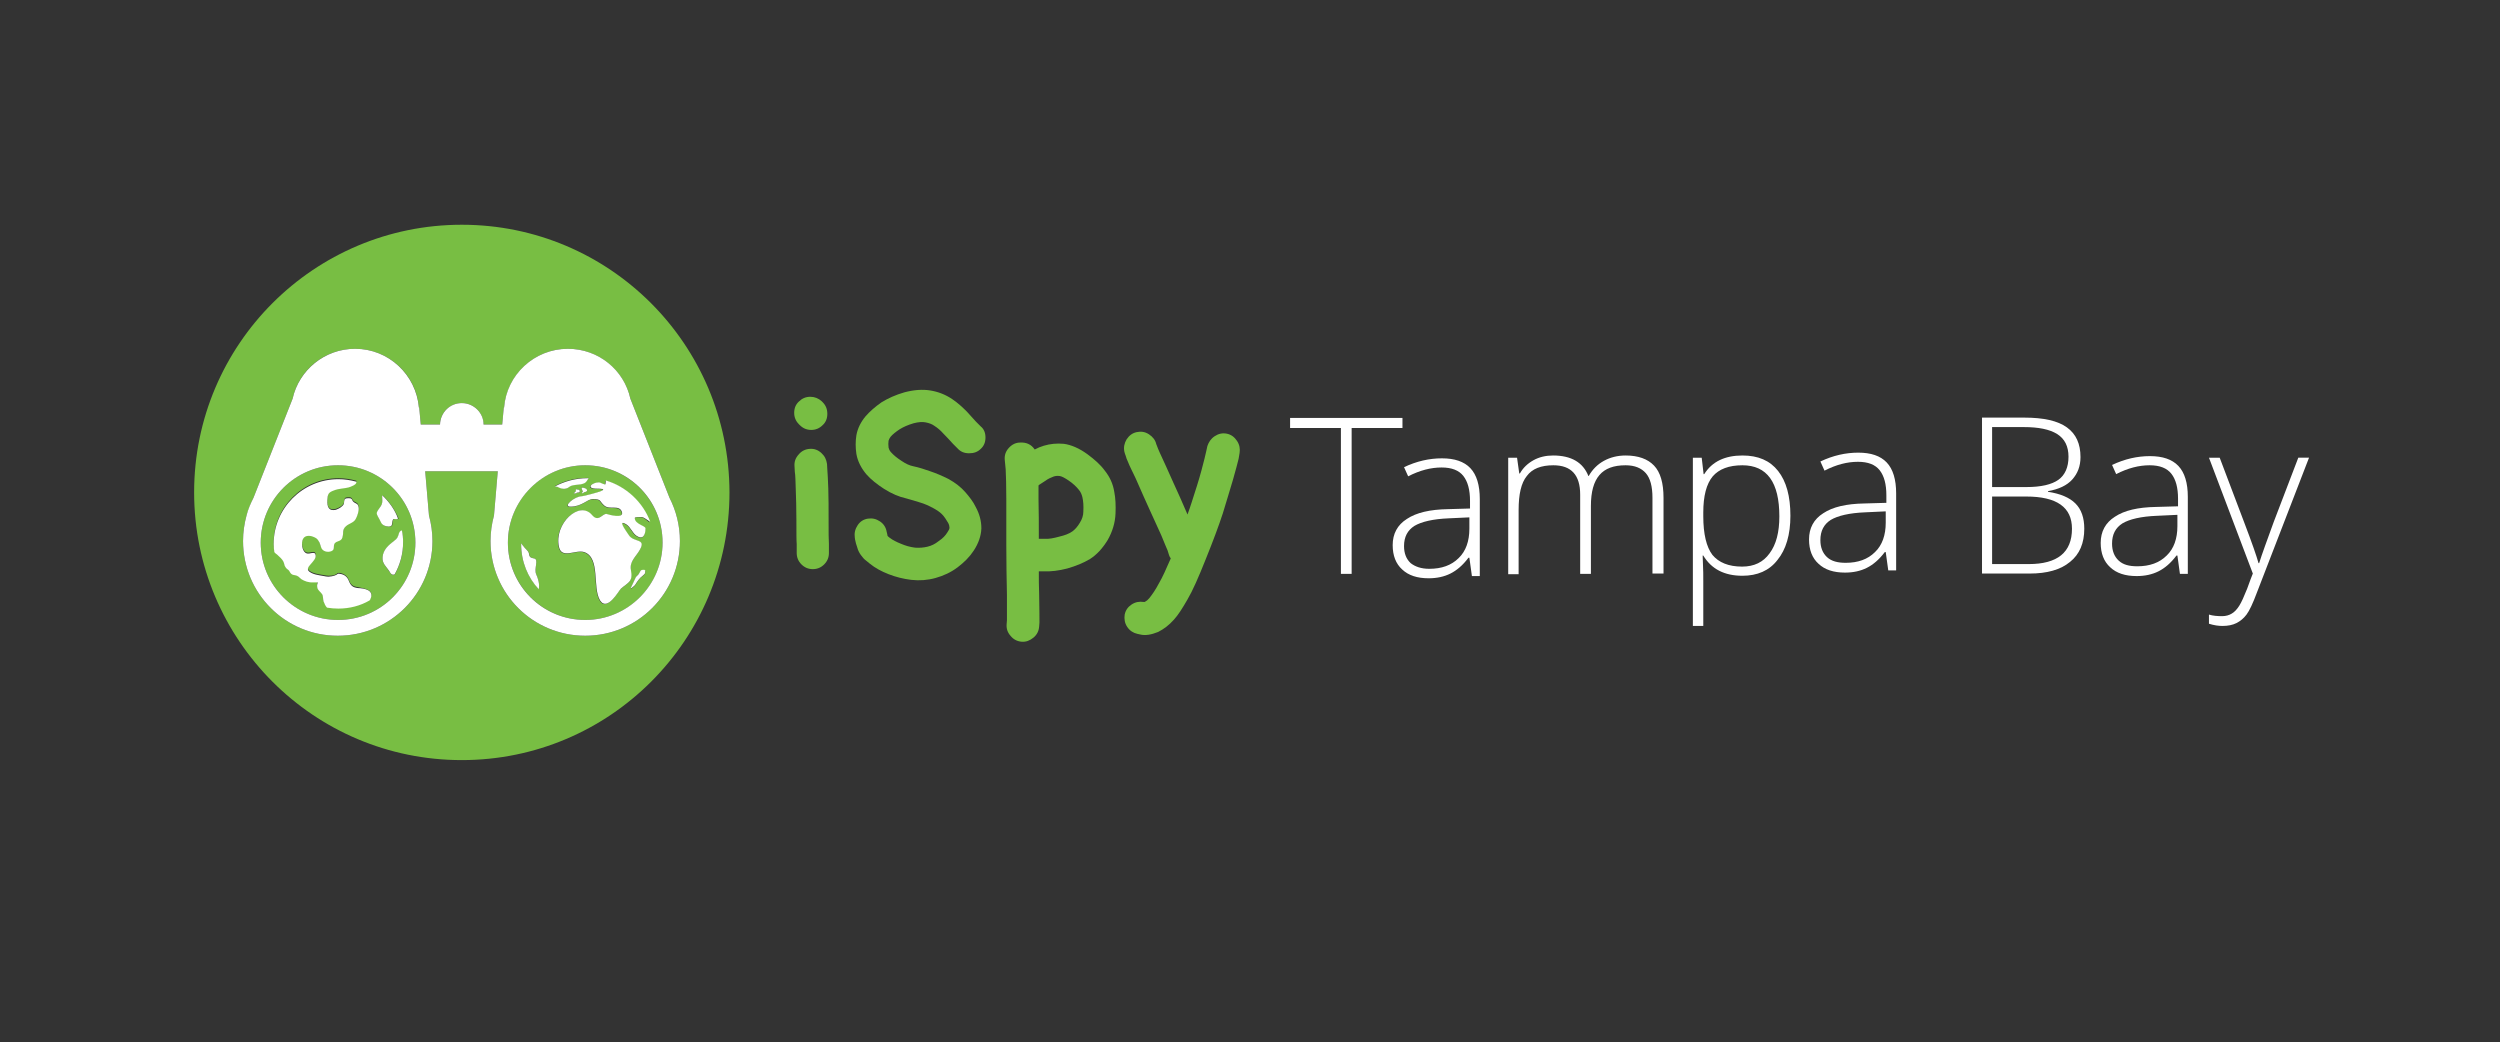 <?xml version="1.0" encoding="utf-8"?>
<!-- Generator: Adobe Illustrator 26.2.1, SVG Export Plug-In . SVG Version: 6.00 Build 0)  -->
<svg version="1.1" id="Layer_1" xmlns="http://www.w3.org/2000/svg" xmlns:xlink="http://www.w3.org/1999/xlink" x="0px" y="0px"
	 viewBox="0 0 792 330.2" style="enable-background:new 0 0 792 330.2;" xml:space="preserve">
<rect x="0" y="0" width="792" height="330.2" fill="#333333" stroke="none"/>
<style type="text/css">
	.st0{fill:#FFFFFF;}
	.st1{fill:#78BE43;}
</style>
<g>
	<path class="st0" d="M428.3,181.8h-3.5v-46.2h-16.1v-3.2h35.6v3.2h-16.1V181.8z"/>
	<path class="st0" d="M466.3,182.5l-0.8-5.8h-0.3c-1.8,2.4-3.7,4-5.7,5c-2,1-4.3,1.5-6.9,1.5c-3.6,0-6.4-0.9-8.4-2.8
		c-2-1.8-3-4.4-3-7.7c0-3.6,1.5-6.4,4.5-8.3c3-2,7.3-3,13-3.1l7-0.2v-2.4c0-3.5-0.7-6.1-2.1-7.9c-1.4-1.8-3.7-2.7-6.9-2.7
		c-3.4,0-6.9,0.9-10.6,2.8l-1.3-2.9c4-1.9,8-2.8,12-2.8c4,0,7,1,9,3.1c2,2.1,3,5.4,3,9.8v24.4H466.3z M452.8,180.2
		c3.9,0,7-1.1,9.3-3.4c2.3-2.2,3.4-5.4,3.4-9.3v-3.6l-6.4,0.3c-5.2,0.2-8.8,1.1-11,2.4c-2.2,1.4-3.3,3.5-3.3,6.4
		c0,2.3,0.7,4.1,2.1,5.4C448.3,179.5,450.2,180.2,452.8,180.2z"/>
	<path class="st0" d="M523.5,181.8v-24.1c0-3.6-0.7-6.2-2.1-7.8c-1.4-1.6-3.5-2.5-6.4-2.5c-3.8,0-6.5,1-8.3,3.1
		c-1.8,2.1-2.7,5.3-2.7,9.8v21.5h-3.4v-25.1c0-6.2-2.8-9.3-8.5-9.3c-3.9,0-6.7,1.1-8.4,3.4c-1.8,2.2-2.6,5.8-2.6,10.8v20.3h-3.3V145
		h2.8l0.7,5h0.2c1-1.8,2.5-3.2,4.3-4.2s3.9-1.5,6.2-1.5c5.8,0,9.5,2.2,11.2,6.5h0.1c1.2-2.1,2.8-3.7,4.8-4.8c2-1.1,4.3-1.7,6.9-1.7
		c4,0,7,1.1,9,3.2c2,2.1,3,5.5,3,10.2v24H523.5z"/>
	<path class="st0" d="M552,182.4c-5.7,0-9.8-2.1-12.4-6.4h-0.2l0.1,2.8c0.1,1.7,0.1,3.5,0.1,5.5v14h-3.3V145h2.8l0.6,5.2h0.2
		c2.5-4,6.6-5.9,12.1-5.9c5,0,8.7,1.6,11.3,4.9c2.6,3.3,3.9,8,3.9,14.2c0,6-1.4,10.7-4.1,14C560.5,180.8,556.7,182.4,552,182.4z
		 M551.9,179.5c3.8,0,6.7-1.4,8.7-4.2c2.1-2.8,3.1-6.7,3.1-11.7c0-10.8-3.9-16.2-11.7-16.2c-4.3,0-7.4,1.2-9.4,3.5
		c-2,2.4-3,6.2-3,11.5v1.1c0,5.7,1,9.8,2.9,12.3C544.5,178.2,547.6,179.5,551.9,179.5z"/>
	<path class="st0" d="M598.2,180.7l-0.8-5.8h-0.3c-1.8,2.4-3.7,4-5.7,5c-2,1-4.3,1.5-6.9,1.5c-3.6,0-6.4-0.9-8.4-2.8
		c-2-1.8-3-4.4-3-7.7c0-3.6,1.5-6.4,4.5-8.3c3-2,7.3-3,13-3.1l7-0.2v-2.4c0-3.5-0.7-6.1-2.1-7.9c-1.4-1.8-3.7-2.7-6.9-2.7
		c-3.4,0-6.9,0.9-10.6,2.8l-1.3-2.9c4-1.9,8-2.8,12-2.8c4,0,7,1,9,3.1c2,2.1,3,5.4,3,9.8v24.4H598.2z M584.7,178.3
		c3.9,0,7-1.1,9.3-3.4c2.3-2.2,3.4-5.4,3.4-9.3V162l-6.4,0.3c-5.2,0.2-8.8,1.1-11,2.4c-2.2,1.4-3.3,3.5-3.3,6.4
		c0,2.3,0.7,4.1,2.1,5.4S582.2,178.3,584.7,178.3z"/>
	<path class="st0" d="M627.7,132.3h13.6c6.1,0,10.6,1,13.5,3.1c2.9,2.1,4.3,5.2,4.3,9.4c0,2.9-0.9,5.2-2.6,7.1
		c-1.7,1.9-4.3,3.1-7.7,3.7v0.2c3.9,0.6,6.8,1.8,8.7,3.7c1.9,1.9,2.8,4.6,2.8,8c0,4.6-1.5,8.1-4.5,10.5c-3,2.5-7.3,3.7-12.8,3.7
		h-15.1V132.3z M631.1,154.3H642c4.6,0,8-0.8,10.1-2.3c2.1-1.5,3.2-4,3.2-7.3c0-3.3-1.2-5.7-3.6-7.2c-2.4-1.5-5.9-2.2-10.6-2.2h-10
		V154.3z M631.1,157.4v21.3h11.6c9.1,0,13.7-3.7,13.7-11.2c0-6.8-4.8-10.2-14.5-10.2H631.1z"/>
	<path class="st0" d="M690.6,181.8l-0.8-5.8h-0.3c-1.8,2.4-3.7,4-5.7,5c-2,1-4.3,1.5-6.9,1.5c-3.6,0-6.4-0.9-8.4-2.8
		c-2-1.8-3-4.4-3-7.7c0-3.6,1.5-6.4,4.5-8.3c3-2,7.3-3,13-3.1l7-0.2v-2.4c0-3.5-0.7-6.1-2.1-7.9c-1.4-1.8-3.7-2.7-6.9-2.7
		c-3.4,0-6.9,0.9-10.6,2.8l-1.3-2.9c4-1.9,8-2.8,12-2.8c4,0,7,1,9,3.1c2,2.1,3,5.4,3,9.8v24.4H690.6z M677.1,179.4
		c3.9,0,7-1.1,9.3-3.4c2.3-2.2,3.4-5.4,3.4-9.3v-3.6l-6.4,0.3c-5.2,0.2-8.8,1.1-11,2.4c-2.2,1.4-3.3,3.5-3.3,6.4
		c0,2.3,0.7,4.1,2.1,5.4S674.5,179.4,677.1,179.4z"/>
	<path class="st0" d="M699.8,145h3.4l7.8,20.6c2.4,6.3,3.9,10.6,4.5,12.8h0.2c0.9-2.9,2.5-7.2,4.6-13l7.8-20.4h3.4l-16.5,42.7
		c-1.3,3.5-2.4,5.8-3.3,7c-0.9,1.2-2,2.1-3.2,2.7c-1.2,0.6-2.7,0.9-4.4,0.9c-1.3,0-2.7-0.2-4.3-0.7v-2.9c1.3,0.4,2.7,0.5,4.2,0.5
		c1.1,0,2.2-0.3,3-0.8c0.9-0.5,1.7-1.4,2.4-2.5c0.7-1.1,1.5-2.9,2.5-5.4c0.9-2.5,1.5-4.1,1.8-4.8L699.8,145z"/>
</g>
<g>
	<path class="st1" d="M253,144c0.9-1.1,2.1-1.7,3.5-1.8c1.4-0.1,2.6,0.3,3.7,1.3c1.1,1,1.6,2.1,1.8,3.5l0.1,1.8
		c0.1,1.2,0.2,3.2,0.3,5.9c0.1,2.8,0.1,6.2,0.1,10.1c0,3.9,0,6.3,0.1,7.5c0,1.1,0,1.9,0,2.3v0.6c0,1.4-0.5,2.6-1.5,3.6
		c-1,1-2.2,1.5-3.6,1.5c-1.4,0-2.6-0.5-3.6-1.5c-1-1-1.5-2.2-1.5-3.6v-0.6c0-0.4,0-1.1,0-2.2c-0.1-1.1-0.1-3.6-0.1-7.5
		c0-3.9-0.1-7.1-0.2-9.8c-0.1-2.7-0.1-4.5-0.3-5.6l-0.1-1.8C251.6,146.3,252,145.1,253,144z M251.6,130.8c0-1.5,0.5-2.7,1.5-3.6
		c1-1,2.2-1.5,3.6-1.5c1.4,0,2.6,0.5,3.6,1.4l0.3,0.3c1,1,1.5,2.2,1.5,3.7c0,1.5-0.5,2.7-1.5,3.6c-1,1-2.2,1.5-3.6,1.5
		c-1.4,0-2.6-0.5-3.6-1.5l-0.3-0.3C252.1,133.4,251.6,132.2,251.6,130.8z"/>
	<path class="st1" d="M312.2,138.6c0,1.5-0.5,2.7-1.5,3.6c-1,1-2.2,1.4-3.7,1.4c-1.5,0-2.7-0.5-3.6-1.5l-1.5-1.5
		c-1-1.1-2-2.2-3.1-3.3c-0.8-0.9-1.7-1.7-2.8-2.4c-0.8-0.6-1.8-0.9-2.8-1.1c-1-0.2-2.3-0.1-3.8,0.3c-1.7,0.5-3.1,1.1-4.4,1.9
		c-1.2,0.8-2.2,1.6-2.8,2.3c-0.4,0.5-0.6,1-0.7,1.3c-0.1,0.7-0.1,1.4,0,2.2c0.1,0.4,0.3,1,0.8,1.5c0.8,0.9,1.9,1.8,3.3,2.7
		c1.3,0.9,2.6,1.5,3.7,1.7c1.9,0.4,3.7,1,5.4,1.6c1.8,0.6,3.7,1.4,5.7,2.4c2.2,1.2,4,2.6,5.4,4.2c1.3,1.5,2.5,3,3.3,4.7
		c1.2,2.2,1.8,4.4,1.8,6.8c-0.1,2.4-0.9,4.7-2.4,7c-1.3,2-3,3.7-5.1,5.3c-2.1,1.6-4.5,2.7-7,3.4c-2.5,0.7-5.1,0.9-7.7,0.6
		c-2.5-0.3-4.9-0.9-7.2-1.8c-2.3-0.9-4.3-2-5.9-3.3c-0.7-0.6-1.2-1-1.6-1.3c-0.4-0.3-0.8-0.9-1.3-1.5c-0.5-0.7-0.9-1.5-1.1-2.3
		c-0.3-0.9-0.6-1.8-0.7-2.5l-0.1-0.7c-0.2-1.4,0.1-2.7,0.9-3.9c0.8-1.2,1.9-1.9,3.3-2.1c1.4-0.2,2.6,0.1,3.8,0.9
		c1.2,0.8,1.9,2,2.1,3.3l0.2,0.8c0,0.1,0,0.3,0.1,0.5c0.2,0.2,0.4,0.4,0.7,0.6c0.9,0.7,2.1,1.3,3.6,1.9c1.4,0.6,2.8,1,4.4,1.2
		c1.3,0.1,2.7,0,3.9-0.3c1.3-0.3,2.5-0.9,3.6-1.8c1.2-0.8,2.1-1.7,2.7-2.7c0.4-0.6,0.7-1.1,0.7-1.5c0-0.4-0.1-0.9-0.4-1.5
		c-0.6-1-1.2-2-2-2.8c-0.7-0.7-1.6-1.3-2.7-1.9c-1.5-0.8-2.8-1.4-4.2-1.8c-1.4-0.4-2.8-0.9-4.4-1.3c-2.3-0.5-4.6-1.5-7-3
		c-2.3-1.5-4.2-3-5.6-4.6c-1.7-2-2.8-4.2-3.2-6.5c-0.3-2-0.3-4,0-5.9c0.4-2.2,1.4-4.2,2.9-6c1.3-1.5,3-3,5-4.4
		c2.1-1.3,4.5-2.4,7.3-3.2c3-0.8,5.7-1,8.2-0.6c2.5,0.4,4.8,1.3,6.9,2.7c1.8,1.2,3.3,2.6,4.7,4c1,1.1,2,2.2,2.9,3.2l1.5,1.5
		C311.7,135.9,312.2,137.1,312.2,138.6z"/>
	<path class="st1" d="M323.2,140.2c2-0.1,3.5,0.6,4.6,2.2c0.9-0.5,1.9-0.9,2.9-1.2c2-0.6,4.1-0.8,6.3-0.6c2.3,0.3,4.9,1.4,7.5,3.3
		c2.3,1.7,4.2,3.4,5.5,5.2c1.6,2,2.6,4.2,3,6.7c0.4,2,0.5,4.3,0.4,6.8c-0.1,3-1,5.9-2.5,8.5c-1.6,2.6-3.4,4.6-5.6,6
		c-2,1.2-4.4,2.2-7.2,3c-2.7,0.7-5.2,1-7.5,0.9c-0.6,0-1.1,0-1.5,0c0,2.4,0,4.8,0.1,7.1c0.1,5,0.1,8.1,0.1,9.1l-0.1,1.3
		c-0.1,1.4-0.7,2.6-1.8,3.5c-1.1,0.9-2.3,1.4-3.7,1.3c-1.4-0.1-2.6-0.7-3.5-1.8c-1-1.1-1.4-2.3-1.3-3.7l0.1-1.3c0-0.2,0-0.6,0-1.2
		c0-0.6,0-1.5,0-2.8c0-1.3,0-2.7,0-4.1c-0.1-4.9-0.2-10.1-0.2-15.5c0-5.4,0-10.3,0-14.7c0-4.4-0.1-7.5-0.2-9.5l-0.3-3.1
		c-0.1-1.4,0.3-2.6,1.3-3.7C320.6,140.8,321.8,140.2,323.2,140.2z M329.1,170.7c0.6,0,1.1,0,1.8,0c1.3,0.1,2.9-0.2,4.7-0.7
		c1.7-0.4,3.1-0.9,4.2-1.7c0.8-0.6,1.6-1.5,2.3-2.7c0.7-1.1,1.1-2.3,1.1-3.5c0.1-1.8,0-3.3-0.3-4.6c-0.2-0.8-0.5-1.6-1.1-2.3
		c-0.7-0.9-1.8-2-3.3-3c-1.2-0.8-2.1-1.3-2.8-1.4c-0.8-0.1-1.5,0-2,0.2c-0.8,0.3-1.7,0.7-2.5,1.3l-2,1.3c-0.1,0.1-0.1,0.1-0.2,0.2
		c0,1.3,0,2.7,0,4.4C329.1,162,329.1,166.2,329.1,170.7z"/>
	<path class="st1" d="M384.8,138.2c1.2-0.8,2.5-1.1,3.9-0.8c1.4,0.3,2.4,1.1,3.2,2.3c0.8,1.2,1,2.5,0.8,3.8l-0.3,1.8
		c-0.3,1.3-0.9,3.5-1.8,6.7c-0.9,3.1-2,6.6-3.2,10.6c-1.3,4-3.1,8.8-5.4,14.5c-2.3,5.8-4.2,10.1-5.8,12.8c-1.6,2.8-3,5-4.3,6.4
		c-1.5,1.7-3.2,3-5,3.9c-2.2,0.9-4.1,1.2-5.7,0.8l-0.9-0.2c-1.3-0.3-2.4-1-3.2-2.2c-0.8-1.2-1-2.5-0.8-3.9c0.3-1.4,1-2.4,2.2-3.2
		c1.2-0.8,2.5-1,3.8-0.8h0.3c0.1,0,0.1,0,0.2-0.1c0.4-0.2,0.8-0.5,1.3-1.1c0.8-1,1.9-2.5,3.1-4.8c1-1.7,2.2-4.3,3.7-7.8
		c-0.3-0.4-0.5-0.8-0.6-1.2l-0.4-1.3c-0.3-0.7-1-2.3-2-4.8c-1.2-2.6-2.4-5.2-3.6-7.9c-1.2-2.6-2.7-6-4.5-10.1
		c-0.3-0.7-0.8-1.6-1.3-2.7c-0.5-1.1-0.9-1.8-1-2.2c-0.2-0.4-0.4-0.9-0.6-1.4c-0.2-0.6-0.3-1.1-0.5-1.5l-0.2-0.7
		c-0.3-1.4,0-2.7,0.7-3.9c0.8-1.2,1.8-2,3.2-2.3c1.4-0.3,2.7-0.1,3.9,0.7c1.2,0.8,2,1.8,2.3,3.1l0.2,0.5c0.3,0.9,1.2,2.9,2.7,6.1
		c1.8,4.1,3.4,7.5,4.6,10.2c0.8,1.8,1.6,3.6,2.4,5.5c0.5-1.3,0.9-2.6,1.3-3.8c1.2-3.7,2.3-7.1,3.1-10.1c0.8-3,1.3-5,1.5-6l0.4-1.8
		C382.9,140.1,383.6,139,384.8,138.2z"/>
</g>
<g>
	<g>
		<path class="st1" d="M185.4,147.4c-13.5,0-24.5,10.9-24.5,24.5c0,13.5,11,24.5,24.5,24.5c13.5,0,24.5-10.9,24.5-24.5
			C209.9,158.4,198.9,147.4,185.4,147.4z M170.7,186.6C170.7,186.7,170.7,186.7,170.7,186.6c-3.5-3.7-5.6-8.7-5.6-14.2
			c0-0.1,0-0.2,0-0.3c0.7,1,1.6,2,2.1,2.5c0.9,0.9,0,2,1.9,2.3c1.8,0.2-0.1,3.3,0.8,5.1C170.5,183.5,171,185.2,170.7,186.6z
			 M175.8,154c3-1.7,6.5-2.6,10.2-2.6c0.2,0,0.3,0,0.5,0c-0.2,0.3-0.4,0.6-0.6,0.9c-1.2,1.7-4.2,0.7-5.6,1.9c-1.2,1-2.4,0.6-3.7-0.2
			C176.3,154.2,176.1,154.2,175.8,154z M184.4,154.5c0.2-0.1,0.7,0.1,1,0.2c0.2,0.1,0.6,0.5,0.6,0.6c0,0.5-0.3,0.5-0.8,0.6
			c-0.1,0-0.9,0.6-0.9,0.3c0-0.2,0.2-0.3,0.3-0.4C184.8,155.5,183.9,154.5,184.4,154.5z M183.6,155.9c-0.1,0.3-0.7,0.2-0.9,0.2
			c-0.1,0-0.2,0.2-0.3,0.2c-0.2,0-0.4,0-0.6,0c-0.2,0,0.6-0.5,0.6-0.7c0-0.3,0-0.6,0.4-0.6c0.1,0,0.1,0.1,0.2,0.1c0.1,0,0.1,0,0.2,0
			C183.6,155.3,183.8,155.6,183.6,155.9z M204.4,181.5c0,0.3-0.5,0.8-0.8,1c-1.2,0.8-1.6,1.7-2.4,2.9c-0.2,0.3-1.6,1.6-1.3,0.8
			l1.5-3.2c0.3-0.6,0.7-0.8,1.1-1.3c0.5-0.9,0.4-1.1,1.6-1.1c0.1,0.2,0.3,0.1,0.3,0.4C204.5,181.2,204.4,181.3,204.4,181.5z
			 M203.1,163.9c-0.5,0-2.1-0.2-2.1,0.3c0,2,3.4,2.4,3.4,3.3c0,2.2-0.8,3.7-2.9,2.3c-1.3-0.9-1.8-2.8-3.2-3.6
			c-3-1.9,0.1,2.3,0.8,3.4c1.5,2.3,5.5,1,3.6,4.5c-1.2,2.3-3.5,3.8-2.9,6.7c0.7,3.6-0.9,3.8-3.2,5.8c-0.6,0.5-4.4,7.4-6.6,3.7
			c-2.5-4.1,0.2-13.5-5-15.3c-2.7-0.9-7.1,2.3-8-1.6c-1.7-7.3,6.5-15,10.5-10.1c1.9,2.3,3.1-0.4,4.5-0.4c0.6,0.2,5.8,1.7,4.9-0.7
			c-0.9-2.2-3.8-0.5-5.5-1.9c-1.7-1.4-0.8-2.1-3.7-2.1c-1.8,0-3.4,2.4-7.1,2.4c-2.5,0,1.3-3.3,3.7-3.3c0.1,0,11.1-2.4,4.7-2.4
			c-3.8,0-1.6-2,0.7-2c0.4,0,1.9,0.8,2,0.6c0.1-0.4,0.1-0.8,0.1-1.2c6.6,1.9,11.8,6.9,14,13.2C204.9,165,204.1,163.9,203.1,163.9z"
			/>
		<path class="st1" d="M107.1,147.4c-13.5,0-24.5,10.9-24.5,24.5c0,13.5,10.9,24.5,24.5,24.5c13.5,0,24.5-10.9,24.5-24.5
			C131.6,158.4,120.7,147.4,107.1,147.4z M117.3,189.6c-0.1,0.1-0.1,0.2-0.2,0.3c-2.9,1.6-6.3,2.6-9.9,2.6c-1.2,0-2.4-0.1-3.6-0.3
			c-0.5-0.5-0.8-1.3-1.1-2c-0.2-0.6-0.1-1.3-0.3-1.9c-0.2-0.8-1.1-1.2-1.4-1.8c-0.4-0.7-0.4-1.6-0.1-2.3c-0.5,0-1,0-1.4,0
			c-1.6,0.1-2.8-0.4-3.8-1c-0.8-0.5-1-1.1-2.2-1.3c-0.7-0.1-1-0.2-1.3-0.7c-0.3-0.4-0.2-0.4-0.6-0.9c-0.4-0.4-0.7-0.5-1-1
			c-0.2-0.4-0.3-0.9-0.5-1.4c-0.5-1.2-1.3-1.8-2.1-2.5c-0.4-0.3-0.7-0.5-0.9-0.8c-0.1-0.8-0.2-1.7-0.2-2.6
			c0-11.3,9.2-20.5,20.5-20.5c2,0,3.9,0.3,5.7,0.8c0,0.1,0,0.2,0,0.3c-0.1,0.7-1.9,1.4-2.4,1.5c-1.4,0.4-3.1,0.3-4.8,1
			c-1.6,0.6-1.9,1.1-2,3c-0.1,2.1,0.3,3.7,2.7,3.1c1.1-0.4,2.1-0.9,2.5-1.8c0.2-0.5,0.1-1.3,0.5-1.7c0.3-0.2,1.4-0.2,1.7-0.1
			c0.5,0.2,0.4,0.5,0.7,0.9c0.8,0.9,1.6,0.5,1.8,1.9c0.1,1.1-0.4,2.8-0.9,3.7c-0.8,1.3-2.2,1.4-3.2,2.4c-1.1,1-0.6,2.1-1,3.4
			c-0.4,1.5-1.9,1-2.5,2c-0.5,0.7,0.2,1.9-1,2.4c-1.2,0.5-2.7,0.2-3.2-1c-0.3-0.6-0.5-1.4-0.8-2.1c-0.5-0.9-0.8-1-1.9-1.5
			c-1.1-0.5-2.9-0.6-3.3,1.3c-0.4,1.6,0.2,3.6,1.3,4c1.1,0.4,2.7-0.9,2.9,0.6c0.4,2-3.8,3.8-2,5.2c1.2,0.9,2.8,1.1,4.6,1.4
			c0,0,0,0,0,0c0.5,0.1,1,0.2,1.5,0.2c1.6,0,2.5-0.4,2.9-0.9c0.2,0,0.5,0,0.7,0c1.4,0.3,2.3,1,2.8,2.2c0.6,1.5,1.2,2.1,2.9,2.3
			C115.2,186.4,118.8,186.8,117.3,189.6z M127.3,168.1c0.2,1.2,0.4,2.5,0.4,3.8c0,3.7-1,7.2-2.7,10.2c-0.9,0.3-1.2-0.5-1.7-1.1
			c-0.9-1.5-2.3-2.5-2.1-4.4c0.2-2.4,1.9-3.8,3.7-5.2c1-0.7,1.2-1.1,1.5-2.3C126.5,168.6,126.9,168.2,127.3,168.1z M124.4,165.2
			c-0.2,1,0.2,1.6-1.1,1.6c-0.9,0.1-1.9-0.3-2.4-1.1c-0.2-0.3-0.3-0.8-0.6-1.2c-0.2-0.2-0.3-0.5-0.4-0.7c-0.6-1.1-0.6-1.4,0.1-2.4
			c0.5-0.7,1-1.5,1.2-2.3c0.1-0.5-0.2-1.6,0-2.2c2.2,2.1,3.9,4.6,5.1,7.4C125.3,164.9,124.7,163.7,124.4,165.2z"/>
	</g>
	<path class="st1" d="M146.3,71.2c-46.8,0-84.8,37.9-84.8,84.8c0,46.8,37.9,84.8,84.8,84.8c46.8,0,84.8-37.9,84.8-84.8
		C231,109.1,193.1,71.2,146.3,71.2z M185.4,201.4c-16.6,0-30-13.4-30-30c0-2.8,0.4-5.5,1.1-8.1h0l1.2-14h-23l1.2,14h0
		c0.7,2.6,1.1,5.3,1.1,8.1c0,16.6-13.4,30-30,30c-16.6,0-30-13.4-30-30c0-2.8,0.4-5.5,1.1-8.1h0l0,0c0.6-2,1.3-3.8,2.2-5.6
		l12.4-31.4c2-9.1,10.1-15.8,19.8-15.8c10.6,0,19.4,8.2,20.2,18.6l0.1,0l0.5,5.4h6.1c0-3.7,3.1-6.8,6.9-6.8c3.8,0,6.8,3,6.9,6.8h5.9
		l0.5-5.4l0.1,0c0.9-10.4,9.6-18.6,20.2-18.6c9.7,0,17.8,6.8,19.8,15.8l12.4,31.4c2.1,4.1,3.3,8.8,3.3,13.7
		C215.4,188,202,201.4,185.4,201.4z"/>
</g>
<g>
	<path class="st0" d="M212.1,157.7l-12.4-31.4c-2-9.1-10.1-15.8-19.8-15.8c-10.6,0-19.4,8.2-20.2,18.6l-0.1,0l-0.5,5.4h-5.9
		c0-3.7-3.1-6.8-6.9-6.8c-3.8,0-6.8,3-6.9,6.8h-6.1l-0.5-5.4l-0.1,0c-0.9-10.4-9.6-18.6-20.2-18.6c-9.7,0-17.8,6.8-19.8,15.8
		l-12.4,31.4c-0.9,1.8-1.7,3.6-2.2,5.6l0,0h0c-0.7,2.6-1.1,5.3-1.1,8.1c0,16.6,13.4,30,30,30c16.6,0,30-13.4,30-30
		c0-2.8-0.4-5.5-1.1-8.1h0l-1.2-14h23l-1.2,14h0c-0.7,2.6-1.1,5.3-1.1,8.1c0,16.6,13.4,30,30,30c16.6,0,30-13.4,30-30
		C215.4,166.5,214.2,161.8,212.1,157.7z M107.1,196.4c-13.5,0-24.5-10.9-24.5-24.5c0-13.5,10.9-24.5,24.5-24.5
		c13.5,0,24.5,10.9,24.5,24.5C131.6,185.4,120.7,196.4,107.1,196.4z M185.4,196.4c-13.5,0-24.5-10.9-24.5-24.5
		c0-13.5,11-24.5,24.5-24.5c13.5,0,24.5,10.9,24.5,24.5C209.9,185.4,198.9,196.4,185.4,196.4z"/>
	<path class="st0" d="M121.1,156.9c-0.1,0.6,0.1,1.7,0,2.2c-0.1,0.9-0.7,1.6-1.2,2.3c-0.7,1-0.7,1.3-0.1,2.4
		c0.2,0.3,0.3,0.5,0.4,0.7c0.2,0.4,0.4,0.8,0.6,1.2c0.5,0.8,1.5,1.1,2.4,1.1c1.2-0.1,0.9-0.6,1.1-1.6c0.3-1.5,0.9-0.3,1.8-0.9
		C125.1,161.5,123.3,159,121.1,156.9z"/>
	<path class="st0" d="M124.9,171.3c-1.8,1.4-3.5,2.8-3.7,5.2c-0.2,2,1.2,3,2.1,4.4c0.4,0.7,0.8,1.4,1.7,1.1c1.7-3,2.7-6.5,2.7-10.2
		c0-1.3-0.1-2.6-0.4-3.8c-0.4,0.1-0.8,0.5-0.9,0.9C126,170.2,125.9,170.6,124.9,171.3z"/>
	<path class="st0" d="M113.4,186.3c-1.7-0.2-2.3-0.8-2.9-2.3c-0.5-1.3-1.4-2-2.8-2.2c-0.2,0-0.5-0.1-0.7,0c-0.4,0.4-1.4,0.8-2.9,0.9
		c-0.5,0-1.1-0.1-1.5-0.2c0,0,0,0,0,0c-1.8-0.3-3.4-0.5-4.6-1.4c-1.8-1.4,2.3-3.2,2-5.2c-0.2-1.5-1.8-0.2-2.9-0.6
		c-1.1-0.4-1.7-2.4-1.3-4c0.4-1.8,2.2-1.7,3.3-1.3c1,0.4,1.4,0.6,1.9,1.5c0.4,0.6,0.5,1.4,0.8,2.1c0.5,1.1,2,1.5,3.2,1
		c1.2-0.5,0.5-1.6,1-2.4c0.7-1,2.1-0.5,2.5-2c0.4-1.3-0.1-2.4,1-3.4c1-1,2.5-1.1,3.2-2.4c0.5-0.9,1.1-2.6,0.9-3.7
		c-0.2-1.4-1-1-1.8-1.9c-0.3-0.4-0.2-0.7-0.7-0.9c-0.3-0.1-1.4-0.1-1.7,0.1c-0.5,0.4-0.3,1.2-0.5,1.7c-0.4,0.8-1.4,1.4-2.5,1.8
		c-2.3,0.5-2.8-1-2.7-3.1c0.1-1.9,0.4-2.4,2-3c1.7-0.7,3.4-0.6,4.8-1c0.6-0.2,2.3-0.8,2.4-1.5c0-0.1,0-0.2,0-0.3
		c-1.8-0.5-3.8-0.8-5.7-0.8c-11.3,0-20.5,9.2-20.5,20.5c0,0.9,0.1,1.7,0.2,2.6c0.2,0.3,0.5,0.5,0.9,0.8c0.8,0.8,1.6,1.3,2.1,2.5
		c0.2,0.5,0.2,1,0.5,1.4c0.3,0.5,0.6,0.7,1,1c0.4,0.4,0.3,0.5,0.6,0.9c0.4,0.5,0.7,0.6,1.3,0.7c1.3,0.2,1.4,0.7,2.2,1.3
		c1,0.6,2.2,1.1,3.8,1c0.5,0,0.9,0,1.4,0c-0.3,0.7-0.4,1.5,0.1,2.3c0.4,0.6,1.2,1.1,1.4,1.8c0.2,0.6,0.1,1.3,0.3,1.9
		c0.3,0.8,0.6,1.5,1.1,2c1.2,0.2,2.4,0.3,3.6,0.3c3.6,0,7-0.9,9.9-2.6c0.1-0.1,0.1-0.2,0.2-0.3C118.8,186.8,115.2,186.4,113.4,186.3
		z"/>
	<path class="st0" d="M191.9,152.2c0,0.4,0,0.8-0.1,1.2c-0.1,0.3-1.7-0.6-2-0.6c-2.3,0-4.4,2-0.7,2c6.4,0-4.7,2.4-4.7,2.4
		c-2.4,0-6.2,3.3-3.7,3.3c3.7,0,5.3-2.4,7.1-2.4c2.9,0,2,0.7,3.7,2.1c1.7,1.4,4.6-0.4,5.5,1.9c0.9,2.4-4.3,0.9-4.9,0.7
		c-1.4,0-2.5,2.7-4.5,0.4c-4-4.9-12.2,2.8-10.5,10.1c0.9,3.9,5.3,0.7,8,1.6c5.2,1.8,2.5,11.2,5,15.3c2.3,3.7,6-3.2,6.6-3.7
		c2.3-2,3.9-2.2,3.2-5.8c-0.6-2.9,1.7-4.4,2.9-6.7c1.9-3.5-2.1-2.1-3.6-4.5c-0.7-1.1-3.8-5.2-0.8-3.4c1.4,0.9,1.9,2.7,3.2,3.6
		c2,1.4,2.9-0.1,2.9-2.3c0-0.9-3.4-1.3-3.4-3.3c0-0.4,1.6-0.3,2.1-0.3c0.9,0,1.8,1,2.8,1.5C203.7,159.1,198.4,154.1,191.9,152.2z"/>
	<path class="st0" d="M169.1,176.9c-2-0.3-1.1-1.4-1.9-2.3c-0.5-0.5-1.4-1.5-2.1-2.5c0,0.1,0,0.2,0,0.3c0,5.5,2.1,10.6,5.6,14.3
		c0,0,0-0.1,0-0.1c0.3-1.5-0.2-3.2-0.8-4.6C169,180.2,170.9,177.1,169.1,176.9z"/>
	<path class="st0" d="M180.3,154.3c1.4-1.2,4.5-0.2,5.6-1.9c0.2-0.4,0.5-0.7,0.6-0.9c-0.2,0-0.3,0-0.5,0c-3.7,0-7.2,1-10.2,2.6
		c0.2,0.1,0.5,0.1,0.7,0.1C177.8,154.9,179.1,155.2,180.3,154.3z"/>
	<path class="st0" d="M204.1,180.5c-1.2,0-1.1,0.2-1.6,1.1c-0.3,0.6-0.8,0.8-1.1,1.3l-1.5,3.2c-0.4,0.8,1.1-0.5,1.3-0.8
		c0.8-1.2,1.2-2,2.4-2.9c0.3-0.2,0.8-0.7,0.8-1c0-0.2,0-0.3,0-0.5C204.5,180.6,204.3,180.7,204.1,180.5z"/>
	<path class="st0" d="M183,155.1c-0.1,0-0.1-0.1-0.2-0.1c-0.5,0-0.4,0.2-0.4,0.6c0,0.2-0.8,0.7-0.6,0.7c0.2,0,0.4,0,0.6,0
		c0.1,0,0.2-0.1,0.3-0.2c0.2-0.1,0.8,0,0.9-0.2c0.2-0.4,0-0.7-0.4-0.8C183.2,155.1,183.1,155.2,183,155.1z"/>
	<path class="st0" d="M184.3,156.2c0,0.3,0.8-0.2,0.9-0.3c0.4-0.1,0.8-0.1,0.8-0.6c0-0.2-0.4-0.6-0.6-0.6c-0.3-0.1-0.7-0.3-1-0.2
		c-0.5,0,0.4,1.1,0.2,1.4C184.5,155.9,184.3,156,184.3,156.2z"/>
</g>
</svg>
